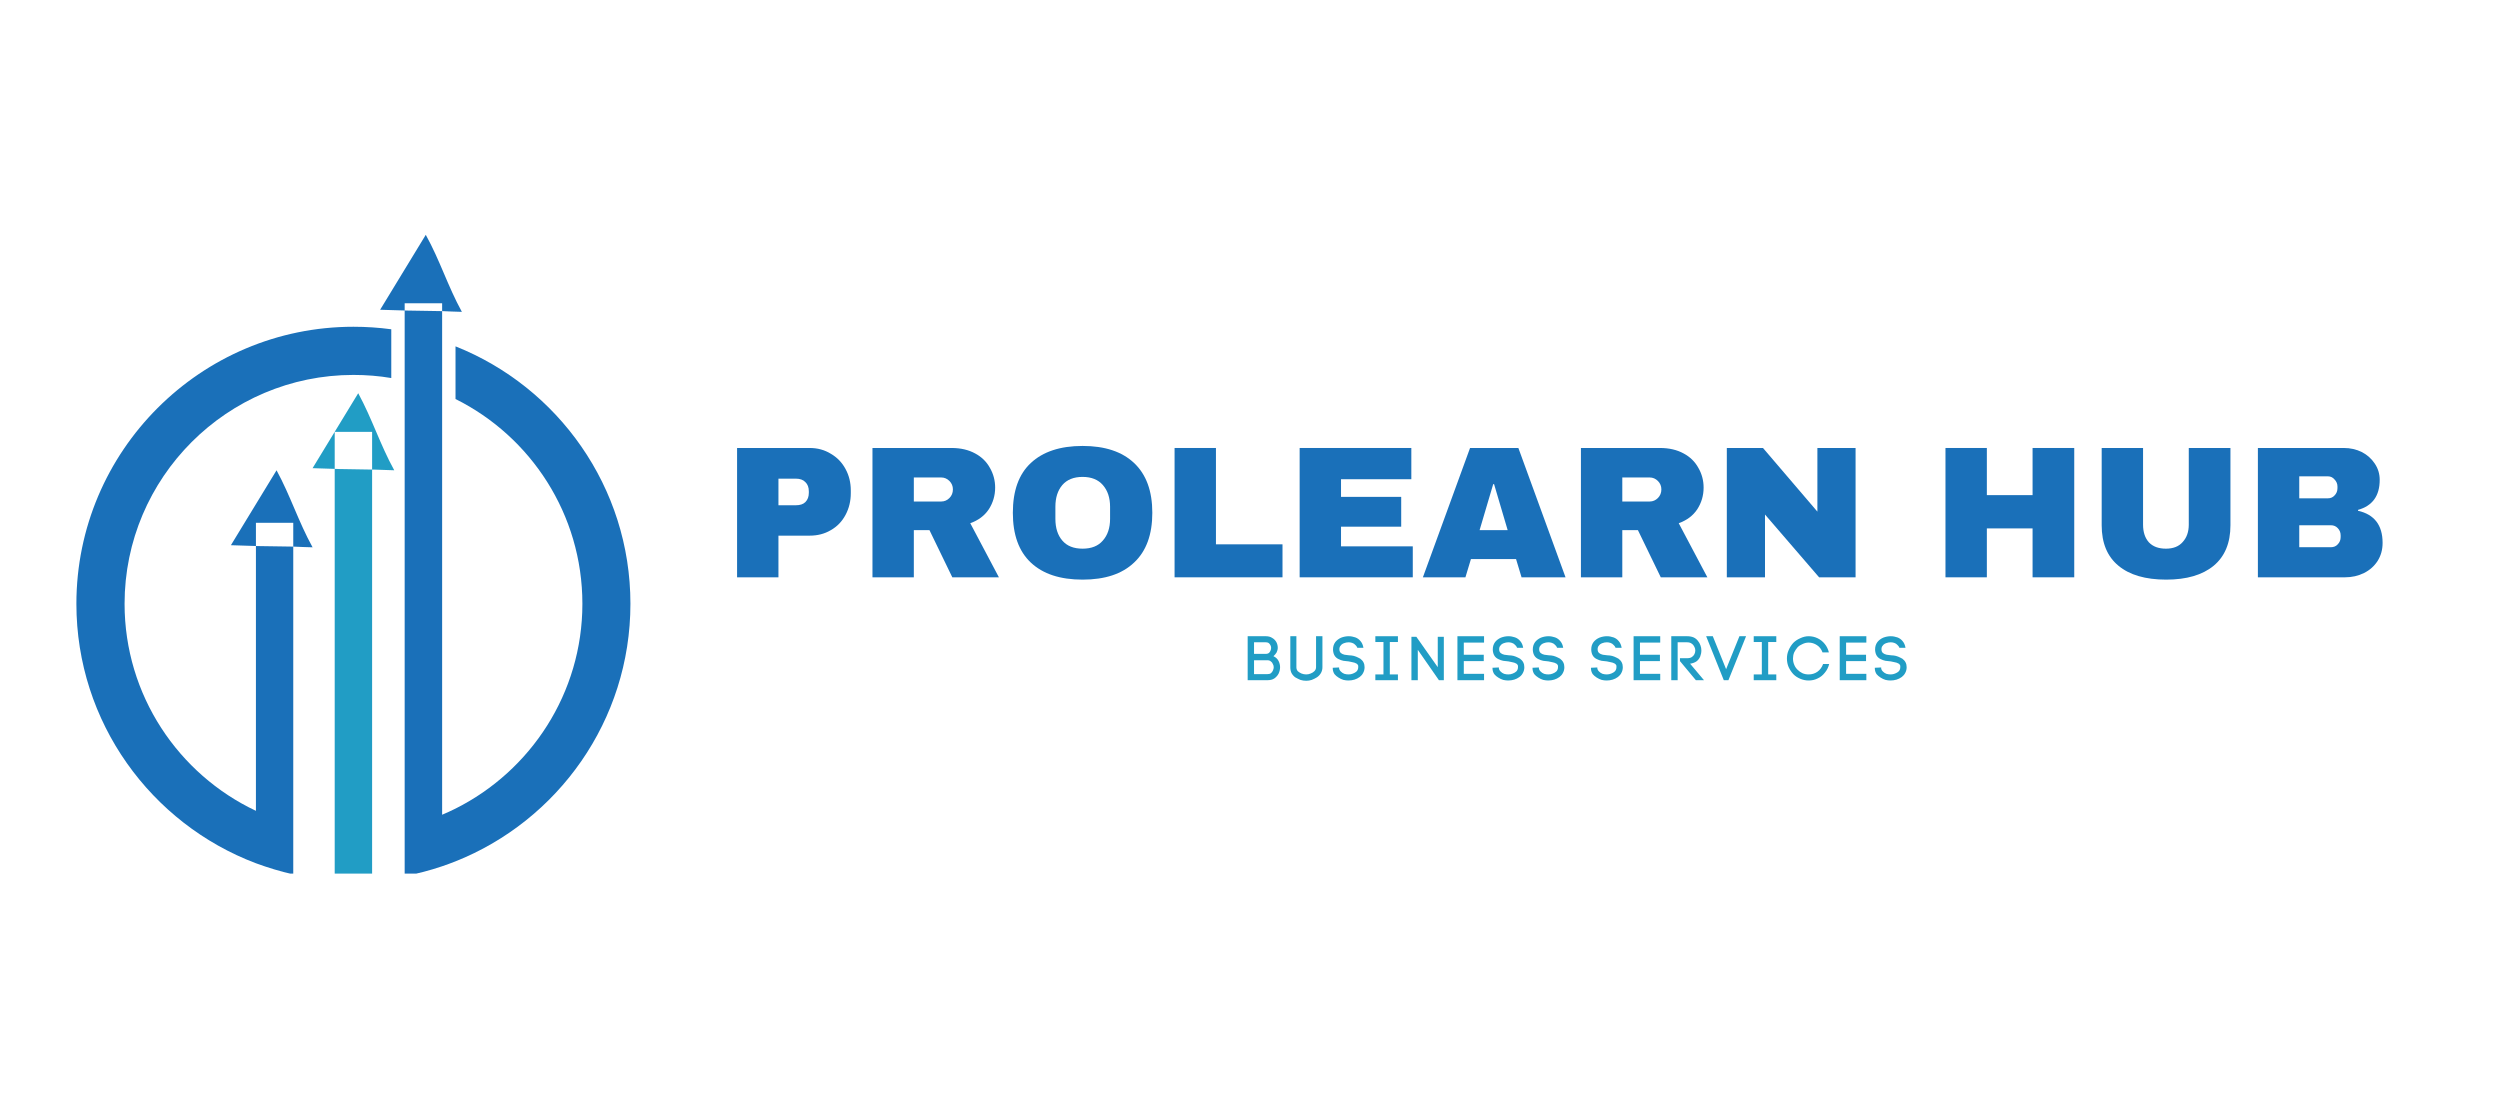 <svg xmlns="http://www.w3.org/2000/svg" xmlns:xlink="http://www.w3.org/1999/xlink" width="180" viewBox="0 0 135 60" height="80" preserveAspectRatio="xMidYMid meet"><defs><g></g><clipPath id="83dcf46ef2"><path d="M 20 12.676 L 34.125 12.676 L 34.125 47.176 L 20 47.176 Z M 20 12.676 " clip-rule="nonzero"></path></clipPath><clipPath id="2b28cdf8cf"><path d="M 16 21 L 22 21 L 22 47.176 L 16 47.176 Z M 16 21 " clip-rule="nonzero"></path></clipPath><clipPath id="e967b1460d"><path d="M 4.125 17 L 22 17 L 22 47.176 L 4.125 47.176 Z M 4.125 17 " clip-rule="nonzero"></path></clipPath></defs><g clip-path="url(#83dcf46ef2)"><path fill="#1a70b9" d="M 34.043 32.605 C 34.043 38.91 30.125 44.316 24.59 46.516 C 24.355 46.613 24.109 46.695 23.867 46.781 C 23.223 47 22.551 47.176 21.867 47.305 L 21.852 47.305 L 21.852 16.375 L 23.875 16.375 L 23.875 43.996 C 24.117 43.891 24.363 43.785 24.598 43.664 C 28.652 41.633 31.449 37.434 31.449 32.605 C 31.449 27.77 28.66 23.57 24.598 21.547 L 24.598 18.703 C 30.125 20.902 34.043 26.301 34.043 32.605 Z M 24.941 16.84 C 24.172 15.434 23.762 14.07 22.992 12.68 C 22.164 14.043 21.352 15.371 20.527 16.727 C 21.039 16.742 21.512 16.758 21.988 16.77 L 23.859 16.801 C 23.867 16.801 23.883 16.801 23.891 16.801 C 24.348 16.824 24.461 16.824 24.941 16.84 Z M 24.941 16.84 " fill-opacity="1" fill-rule="nonzero"></path></g><g clip-path="url(#2b28cdf8cf)"><path fill="#219dc5" d="M 18.074 23.32 L 20.094 23.32 L 20.094 47.312 L 18.074 47.312 Z M 21.289 25.395 C 20.52 23.996 20.102 22.629 19.344 21.234 C 18.516 22.598 17.699 23.926 16.879 25.281 C 17.387 25.297 17.859 25.312 18.34 25.328 L 20.211 25.359 C 20.219 25.359 20.234 25.359 20.238 25.359 C 20.688 25.379 20.805 25.379 21.289 25.395 Z M 21.289 25.395 " fill-opacity="1" fill-rule="nonzero"></path></g><g clip-path="url(#e967b1460d)"><path fill="#1a70b9" d="M 19.086 17.645 C 19.777 17.645 20.461 17.691 21.129 17.781 L 21.129 20.414 C 20.469 20.301 19.785 20.246 19.086 20.246 C 12.27 20.246 6.727 25.789 6.727 32.605 C 6.727 37.539 9.633 41.809 13.82 43.785 L 13.82 28.23 L 15.836 28.23 L 15.836 47.215 C 15.145 47.062 14.469 46.855 13.812 46.613 C 8.164 44.477 4.125 39.008 4.125 32.605 C 4.125 24.359 10.832 17.645 19.086 17.645 Z M 16.879 29.555 C 16.109 28.156 15.691 26.789 14.934 25.395 C 14.102 26.758 13.289 28.086 12.469 29.441 C 12.977 29.457 13.449 29.473 13.93 29.488 L 15.797 29.516 C 15.805 29.516 15.82 29.516 15.828 29.516 C 16.277 29.539 16.398 29.539 16.879 29.555 Z M 16.879 29.555 " fill-opacity="1" fill-rule="nonzero"></path></g><g fill="#1a70b9" fill-opacity="1"><g transform="translate(39.052, 31.175)"><g><path d="M 4.672 -6.984 C 5.098 -6.984 5.477 -6.879 5.812 -6.672 C 6.156 -6.473 6.422 -6.195 6.609 -5.844 C 6.797 -5.5 6.891 -5.113 6.891 -4.688 L 6.891 -4.547 C 6.891 -4.117 6.797 -3.727 6.609 -3.375 C 6.422 -3.02 6.156 -2.742 5.812 -2.547 C 5.477 -2.348 5.098 -2.25 4.672 -2.25 L 2.984 -2.25 L 2.984 0 L 0.75 0 L 0.75 -6.984 Z M 2.984 -3.891 L 3.922 -3.891 C 4.148 -3.891 4.32 -3.945 4.438 -4.062 C 4.562 -4.188 4.625 -4.352 4.625 -4.562 L 4.625 -4.641 C 4.625 -4.859 4.562 -5.023 4.438 -5.141 C 4.32 -5.266 4.148 -5.328 3.922 -5.328 L 2.984 -5.328 Z M 2.984 -3.891 "></path></g></g></g><g fill="#1a70b9" fill-opacity="1"><g transform="translate(46.363, 31.175)"><g><path d="M 7.375 -4.844 C 7.375 -4.414 7.258 -4.023 7.031 -3.672 C 6.801 -3.328 6.469 -3.078 6.031 -2.922 L 7.578 0 L 5.062 0 L 3.828 -2.547 L 2.984 -2.547 L 2.984 0 L 0.75 0 L 0.75 -6.984 L 5.016 -6.984 C 5.516 -6.984 5.941 -6.883 6.297 -6.688 C 6.648 -6.5 6.914 -6.238 7.094 -5.906 C 7.281 -5.582 7.375 -5.227 7.375 -4.844 Z M 5.094 -4.75 C 5.094 -4.926 5.031 -5.078 4.906 -5.203 C 4.781 -5.328 4.633 -5.391 4.469 -5.391 L 2.984 -5.391 L 2.984 -4.094 L 4.469 -4.094 C 4.633 -4.094 4.781 -4.156 4.906 -4.281 C 5.031 -4.406 5.094 -4.562 5.094 -4.75 Z M 5.094 -4.75 "></path></g></g></g><g fill="#1a70b9" fill-opacity="1"><g transform="translate(54.241, 31.175)"><g><path d="M 4.219 -7.094 C 5.426 -7.094 6.352 -6.785 7 -6.172 C 7.656 -5.555 7.984 -4.66 7.984 -3.484 C 7.984 -2.305 7.656 -1.41 7 -0.797 C 6.352 -0.18 5.426 0.125 4.219 0.125 C 3.008 0.125 2.078 -0.18 1.422 -0.797 C 0.773 -1.41 0.453 -2.305 0.453 -3.484 C 0.453 -4.672 0.773 -5.566 1.422 -6.172 C 2.078 -6.785 3.008 -7.094 4.219 -7.094 Z M 4.219 -5.422 C 3.738 -5.422 3.375 -5.273 3.125 -4.984 C 2.875 -4.691 2.75 -4.301 2.75 -3.812 L 2.75 -3.156 C 2.75 -2.664 2.875 -2.273 3.125 -1.984 C 3.375 -1.691 3.738 -1.547 4.219 -1.547 C 4.695 -1.547 5.062 -1.691 5.312 -1.984 C 5.57 -2.273 5.703 -2.664 5.703 -3.156 L 5.703 -3.812 C 5.703 -4.301 5.57 -4.691 5.312 -4.984 C 5.062 -5.273 4.695 -5.422 4.219 -5.422 Z M 4.219 -5.422 "></path></g></g></g><g fill="#1a70b9" fill-opacity="1"><g transform="translate(62.677, 31.175)"><g><path d="M 0.75 -6.984 L 2.984 -6.984 L 2.984 -1.781 L 6.578 -1.781 L 6.578 0 L 0.75 0 Z M 0.75 -6.984 "></path></g></g></g><g fill="#1a70b9" fill-opacity="1"><g transform="translate(69.431, 31.175)"><g><path d="M 0.75 -6.984 L 6.781 -6.984 L 6.781 -5.297 L 2.984 -5.297 L 2.984 -4.344 L 6.234 -4.344 L 6.234 -2.734 L 2.984 -2.734 L 2.984 -1.672 L 6.859 -1.672 L 6.859 0 L 0.75 0 Z M 0.75 -6.984 "></path></g></g></g><g fill="#1a70b9" fill-opacity="1"><g transform="translate(76.742, 31.175)"><g><path d="M 5.422 0 L 5.125 -0.984 L 2.688 -0.984 L 2.391 0 L 0.094 0 L 2.641 -6.984 L 5.25 -6.984 L 7.797 0 Z M 3.156 -2.547 L 4.672 -2.547 L 3.938 -5.031 L 3.891 -5.031 Z M 3.156 -2.547 "></path></g></g></g><g fill="#1a70b9" fill-opacity="1"><g transform="translate(84.62, 31.175)"><g><path d="M 7.375 -4.844 C 7.375 -4.414 7.258 -4.023 7.031 -3.672 C 6.801 -3.328 6.469 -3.078 6.031 -2.922 L 7.578 0 L 5.062 0 L 3.828 -2.547 L 2.984 -2.547 L 2.984 0 L 0.75 0 L 0.75 -6.984 L 5.016 -6.984 C 5.516 -6.984 5.941 -6.883 6.297 -6.688 C 6.648 -6.5 6.914 -6.238 7.094 -5.906 C 7.281 -5.582 7.375 -5.227 7.375 -4.844 Z M 5.094 -4.75 C 5.094 -4.926 5.031 -5.078 4.906 -5.203 C 4.781 -5.328 4.633 -5.391 4.469 -5.391 L 2.984 -5.391 L 2.984 -4.094 L 4.469 -4.094 C 4.633 -4.094 4.781 -4.156 4.906 -4.281 C 5.031 -4.406 5.094 -4.562 5.094 -4.75 Z M 5.094 -4.75 "></path></g></g></g><g fill="#1a70b9" fill-opacity="1"><g transform="translate(92.498, 31.175)"><g><path d="M 5.734 0 L 2.812 -3.391 L 2.812 0 L 0.75 0 L 0.75 -6.984 L 2.703 -6.984 L 5.641 -3.547 L 5.641 -6.984 L 7.703 -6.984 L 7.703 0 Z M 5.734 0 "></path></g></g></g><g fill="#1a70b9" fill-opacity="1"><g transform="translate(100.934, 31.175)"><g></g></g></g><g fill="#1a70b9" fill-opacity="1"><g transform="translate(104.306, 31.175)"><g><path d="M 5.453 0 L 5.453 -2.641 L 2.984 -2.641 L 2.984 0 L 0.75 0 L 0.75 -6.984 L 2.984 -6.984 L 2.984 -4.438 L 5.453 -4.438 L 5.453 -6.984 L 7.703 -6.984 L 7.703 0 Z M 5.453 0 "></path></g></g></g><g fill="#1a70b9" fill-opacity="1"><g transform="translate(112.741, 31.175)"><g><path d="M 7.703 -2.812 C 7.703 -1.852 7.398 -1.125 6.797 -0.625 C 6.191 -0.125 5.336 0.125 4.234 0.125 C 3.117 0.125 2.258 -0.125 1.656 -0.625 C 1.051 -1.125 0.75 -1.852 0.75 -2.812 L 0.75 -6.984 L 2.984 -6.984 L 2.984 -2.844 C 2.984 -2.445 3.086 -2.129 3.297 -1.891 C 3.516 -1.66 3.82 -1.547 4.219 -1.547 C 4.613 -1.547 4.914 -1.664 5.125 -1.906 C 5.344 -2.145 5.453 -2.457 5.453 -2.844 L 5.453 -6.984 L 7.703 -6.984 Z M 7.703 -2.812 "></path></g></g></g><g fill="#1a70b9" fill-opacity="1"><g transform="translate(121.176, 31.175)"><g><path d="M 5.391 -6.984 C 5.742 -6.984 6.066 -6.91 6.359 -6.766 C 6.648 -6.617 6.883 -6.41 7.062 -6.141 C 7.238 -5.879 7.328 -5.586 7.328 -5.266 C 7.328 -4.398 6.938 -3.859 6.156 -3.641 L 6.156 -3.594 C 7.039 -3.395 7.484 -2.816 7.484 -1.859 C 7.484 -1.492 7.395 -1.172 7.219 -0.891 C 7.039 -0.609 6.797 -0.391 6.484 -0.234 C 6.172 -0.078 5.828 0 5.453 0 L 0.75 0 L 0.75 -6.984 Z M 2.984 -4.266 L 4.531 -4.266 C 4.676 -4.266 4.797 -4.316 4.891 -4.422 C 4.992 -4.523 5.047 -4.656 5.047 -4.812 L 5.047 -4.906 C 5.047 -5.051 4.992 -5.176 4.891 -5.281 C 4.797 -5.395 4.676 -5.453 4.531 -5.453 L 2.984 -5.453 Z M 2.984 -1.625 L 4.688 -1.625 C 4.844 -1.625 4.969 -1.676 5.062 -1.781 C 5.164 -1.883 5.219 -2.016 5.219 -2.172 L 5.219 -2.266 C 5.219 -2.422 5.164 -2.551 5.062 -2.656 C 4.969 -2.758 4.844 -2.812 4.688 -2.812 L 2.984 -2.812 Z M 2.984 -1.625 "></path></g></g></g><g fill="#1a70b9" fill-opacity="1"><g transform="translate(129.056, 31.175)"><g></g></g></g><g fill="#219dc5" fill-opacity="1"><g transform="translate(67.093, 36.731)"><g><path d="M 1.266 -2.375 C 1.398 -2.375 1.516 -2.344 1.609 -2.281 C 1.703 -2.227 1.773 -2.156 1.828 -2.062 C 1.879 -1.969 1.906 -1.863 1.906 -1.75 C 1.906 -1.664 1.883 -1.582 1.844 -1.5 C 1.801 -1.426 1.742 -1.359 1.672 -1.297 C 1.805 -1.234 1.898 -1.145 1.953 -1.031 C 2.004 -0.926 2.031 -0.816 2.031 -0.703 C 2.031 -0.586 2.004 -0.473 1.953 -0.359 C 1.898 -0.254 1.82 -0.164 1.719 -0.094 C 1.625 -0.031 1.5 0 1.344 0 L 0.281 0 L 0.281 -2.375 Z M 1.266 -1.422 C 1.359 -1.422 1.426 -1.453 1.469 -1.516 C 1.52 -1.586 1.547 -1.664 1.547 -1.75 C 1.547 -1.82 1.52 -1.891 1.469 -1.953 C 1.426 -2.016 1.359 -2.047 1.266 -2.047 L 0.625 -2.047 L 0.625 -1.422 Z M 1.344 -0.328 C 1.426 -0.328 1.488 -0.344 1.531 -0.375 C 1.582 -0.414 1.617 -0.461 1.641 -0.516 C 1.672 -0.578 1.688 -0.641 1.688 -0.703 C 1.688 -0.766 1.672 -0.82 1.641 -0.875 C 1.617 -0.938 1.582 -0.984 1.531 -1.016 C 1.488 -1.055 1.426 -1.078 1.344 -1.078 L 0.625 -1.078 L 0.625 -0.328 Z M 1.344 -0.328 "></path></g></g></g><g fill="#219dc5" fill-opacity="1"><g transform="translate(69.411, 36.731)"><g><path d="M 1.125 0.031 C 1.02 0.031 0.914 0.016 0.812 -0.016 C 0.719 -0.055 0.625 -0.102 0.531 -0.156 C 0.445 -0.219 0.379 -0.297 0.328 -0.391 C 0.285 -0.484 0.266 -0.586 0.266 -0.703 L 0.266 -2.375 L 0.594 -2.375 L 0.594 -0.703 C 0.594 -0.617 0.617 -0.547 0.672 -0.484 C 0.734 -0.43 0.801 -0.391 0.875 -0.359 C 0.957 -0.328 1.039 -0.312 1.125 -0.312 C 1.207 -0.312 1.285 -0.328 1.359 -0.359 C 1.441 -0.391 1.508 -0.43 1.562 -0.484 C 1.625 -0.547 1.656 -0.617 1.656 -0.703 L 1.656 -2.375 L 2 -2.375 L 2 -0.703 C 2 -0.586 1.973 -0.484 1.922 -0.391 C 1.867 -0.297 1.797 -0.219 1.703 -0.156 C 1.617 -0.102 1.523 -0.055 1.422 -0.016 C 1.328 0.016 1.227 0.031 1.125 0.031 Z M 1.125 0.031 "></path></g></g></g><g fill="#219dc5" fill-opacity="1"><g transform="translate(71.828, 36.731)"><g><path d="M 1.469 -1.75 C 1.445 -1.812 1.41 -1.863 1.359 -1.906 C 1.316 -1.957 1.258 -1.992 1.188 -2.016 C 1.125 -2.035 1.062 -2.047 1 -2.047 C 0.914 -2.047 0.832 -2.031 0.75 -2 C 0.664 -1.969 0.602 -1.922 0.562 -1.859 C 0.539 -1.836 0.523 -1.812 0.516 -1.781 C 0.504 -1.75 0.5 -1.711 0.5 -1.672 C 0.5 -1.586 0.523 -1.52 0.578 -1.469 C 0.629 -1.426 0.695 -1.395 0.781 -1.375 C 0.863 -1.363 0.945 -1.352 1.031 -1.344 C 1.113 -1.344 1.195 -1.332 1.281 -1.312 C 1.363 -1.289 1.441 -1.258 1.516 -1.219 C 1.598 -1.188 1.664 -1.141 1.719 -1.078 C 1.781 -1.016 1.82 -0.938 1.844 -0.844 C 1.852 -0.789 1.859 -0.742 1.859 -0.703 C 1.859 -0.586 1.832 -0.484 1.781 -0.391 C 1.738 -0.305 1.676 -0.234 1.594 -0.172 C 1.508 -0.109 1.414 -0.062 1.312 -0.031 C 1.207 0 1.098 0.016 0.984 0.016 C 0.898 0.016 0.812 0.004 0.719 -0.016 C 0.625 -0.047 0.535 -0.086 0.453 -0.141 C 0.367 -0.191 0.297 -0.254 0.234 -0.328 C 0.18 -0.41 0.148 -0.504 0.141 -0.609 L 0.141 -0.672 L 0.484 -0.688 L 0.484 -0.641 C 0.492 -0.578 0.523 -0.52 0.578 -0.469 C 0.629 -0.414 0.691 -0.375 0.766 -0.344 C 0.848 -0.32 0.926 -0.312 1 -0.312 C 1.082 -0.312 1.16 -0.328 1.234 -0.359 C 1.316 -0.391 1.383 -0.43 1.438 -0.484 C 1.488 -0.547 1.516 -0.617 1.516 -0.703 C 1.516 -0.723 1.516 -0.75 1.516 -0.781 C 1.492 -0.844 1.457 -0.883 1.406 -0.906 C 1.352 -0.938 1.289 -0.957 1.219 -0.969 C 1.145 -0.988 1.07 -1.004 1 -1.016 C 0.906 -1.023 0.812 -1.035 0.719 -1.047 C 0.625 -1.066 0.535 -1.098 0.453 -1.141 C 0.367 -1.18 0.301 -1.238 0.25 -1.312 C 0.195 -1.395 0.164 -1.5 0.156 -1.625 L 0.156 -1.609 C 0.156 -1.617 0.156 -1.629 0.156 -1.641 C 0.156 -1.648 0.156 -1.66 0.156 -1.672 C 0.156 -1.816 0.195 -1.945 0.281 -2.062 C 0.363 -2.164 0.469 -2.242 0.594 -2.297 C 0.727 -2.348 0.863 -2.375 1 -2.375 C 1.125 -2.375 1.242 -2.352 1.359 -2.312 C 1.473 -2.27 1.566 -2.203 1.641 -2.109 C 1.723 -2.016 1.773 -1.895 1.797 -1.75 Z M 1.469 -1.75 "></path></g></g></g><g fill="#219dc5" fill-opacity="1"><g transform="translate(73.988, 36.731)"><g><path d="M 1.062 -2.062 L 1.062 -0.312 L 1.5 -0.312 L 1.5 0 L 0.281 0 L 0.281 -0.312 L 0.719 -0.312 L 0.719 -2.062 L 0.281 -2.062 L 0.281 -2.375 L 1.5 -2.375 L 1.5 -2.062 Z M 1.062 -2.062 "></path></g></g></g><g fill="#219dc5" fill-opacity="1"><g transform="translate(75.936, 36.731)"><g><path d="M 0.281 -2.344 L 0.547 -2.344 L 1.703 -0.703 L 1.703 -2.344 L 2.031 -2.344 L 2.031 0 L 1.766 0 L 0.625 -1.641 L 0.625 0 L 0.281 0 Z M 0.281 -2.344 "></path></g></g></g><g fill="#219dc5" fill-opacity="1"><g transform="translate(78.42, 36.731)"><g><path d="M 1.719 -0.344 L 1.719 0 L 0.281 0 L 0.281 -2.375 L 1.719 -2.375 L 1.719 -2.031 L 0.625 -2.031 L 0.625 -1.375 L 1.703 -1.375 L 1.703 -1.031 L 0.625 -1.031 L 0.625 -0.344 Z M 1.719 -0.344 "></path></g></g></g><g fill="#219dc5" fill-opacity="1"><g transform="translate(80.455, 36.731)"><g><path d="M 1.469 -1.75 C 1.445 -1.812 1.41 -1.863 1.359 -1.906 C 1.316 -1.957 1.258 -1.992 1.188 -2.016 C 1.125 -2.035 1.062 -2.047 1 -2.047 C 0.914 -2.047 0.832 -2.031 0.75 -2 C 0.664 -1.969 0.602 -1.922 0.562 -1.859 C 0.539 -1.836 0.523 -1.812 0.516 -1.781 C 0.504 -1.75 0.5 -1.711 0.5 -1.672 C 0.5 -1.586 0.523 -1.52 0.578 -1.469 C 0.629 -1.426 0.695 -1.395 0.781 -1.375 C 0.863 -1.363 0.945 -1.352 1.031 -1.344 C 1.113 -1.344 1.195 -1.332 1.281 -1.312 C 1.363 -1.289 1.441 -1.258 1.516 -1.219 C 1.598 -1.188 1.664 -1.141 1.719 -1.078 C 1.781 -1.016 1.82 -0.938 1.844 -0.844 C 1.852 -0.789 1.859 -0.742 1.859 -0.703 C 1.859 -0.586 1.832 -0.484 1.781 -0.391 C 1.738 -0.305 1.676 -0.234 1.594 -0.172 C 1.508 -0.109 1.414 -0.062 1.312 -0.031 C 1.207 0 1.098 0.016 0.984 0.016 C 0.898 0.016 0.812 0.004 0.719 -0.016 C 0.625 -0.047 0.535 -0.086 0.453 -0.141 C 0.367 -0.191 0.297 -0.254 0.234 -0.328 C 0.18 -0.41 0.148 -0.504 0.141 -0.609 L 0.141 -0.672 L 0.484 -0.688 L 0.484 -0.641 C 0.492 -0.578 0.523 -0.52 0.578 -0.469 C 0.629 -0.414 0.691 -0.375 0.766 -0.344 C 0.848 -0.32 0.926 -0.312 1 -0.312 C 1.082 -0.312 1.16 -0.328 1.234 -0.359 C 1.316 -0.391 1.383 -0.43 1.438 -0.484 C 1.488 -0.547 1.516 -0.617 1.516 -0.703 C 1.516 -0.723 1.516 -0.75 1.516 -0.781 C 1.492 -0.844 1.457 -0.883 1.406 -0.906 C 1.352 -0.938 1.289 -0.957 1.219 -0.969 C 1.145 -0.988 1.07 -1.004 1 -1.016 C 0.906 -1.023 0.812 -1.035 0.719 -1.047 C 0.625 -1.066 0.535 -1.098 0.453 -1.141 C 0.367 -1.18 0.301 -1.238 0.25 -1.312 C 0.195 -1.395 0.164 -1.5 0.156 -1.625 L 0.156 -1.609 C 0.156 -1.617 0.156 -1.629 0.156 -1.641 C 0.156 -1.648 0.156 -1.66 0.156 -1.672 C 0.156 -1.816 0.195 -1.945 0.281 -2.062 C 0.363 -2.164 0.469 -2.242 0.594 -2.297 C 0.727 -2.348 0.863 -2.375 1 -2.375 C 1.125 -2.375 1.242 -2.352 1.359 -2.312 C 1.473 -2.27 1.566 -2.203 1.641 -2.109 C 1.723 -2.016 1.773 -1.895 1.797 -1.75 Z M 1.469 -1.75 "></path></g></g></g><g fill="#219dc5" fill-opacity="1"><g transform="translate(82.616, 36.731)"><g><path d="M 1.469 -1.75 C 1.445 -1.812 1.41 -1.863 1.359 -1.906 C 1.316 -1.957 1.258 -1.992 1.188 -2.016 C 1.125 -2.035 1.062 -2.047 1 -2.047 C 0.914 -2.047 0.832 -2.031 0.75 -2 C 0.664 -1.969 0.602 -1.922 0.562 -1.859 C 0.539 -1.836 0.523 -1.812 0.516 -1.781 C 0.504 -1.75 0.5 -1.711 0.5 -1.672 C 0.5 -1.586 0.523 -1.52 0.578 -1.469 C 0.629 -1.426 0.695 -1.395 0.781 -1.375 C 0.863 -1.363 0.945 -1.352 1.031 -1.344 C 1.113 -1.344 1.195 -1.332 1.281 -1.312 C 1.363 -1.289 1.441 -1.258 1.516 -1.219 C 1.598 -1.188 1.664 -1.141 1.719 -1.078 C 1.781 -1.016 1.82 -0.938 1.844 -0.844 C 1.852 -0.789 1.859 -0.742 1.859 -0.703 C 1.859 -0.586 1.832 -0.484 1.781 -0.391 C 1.738 -0.305 1.676 -0.234 1.594 -0.172 C 1.508 -0.109 1.414 -0.062 1.312 -0.031 C 1.207 0 1.098 0.016 0.984 0.016 C 0.898 0.016 0.812 0.004 0.719 -0.016 C 0.625 -0.047 0.535 -0.086 0.453 -0.141 C 0.367 -0.191 0.297 -0.254 0.234 -0.328 C 0.18 -0.41 0.148 -0.504 0.141 -0.609 L 0.141 -0.672 L 0.484 -0.688 L 0.484 -0.641 C 0.492 -0.578 0.523 -0.52 0.578 -0.469 C 0.629 -0.414 0.691 -0.375 0.766 -0.344 C 0.848 -0.32 0.926 -0.312 1 -0.312 C 1.082 -0.312 1.16 -0.328 1.234 -0.359 C 1.316 -0.391 1.383 -0.43 1.438 -0.484 C 1.488 -0.547 1.516 -0.617 1.516 -0.703 C 1.516 -0.723 1.516 -0.75 1.516 -0.781 C 1.492 -0.844 1.457 -0.883 1.406 -0.906 C 1.352 -0.938 1.289 -0.957 1.219 -0.969 C 1.145 -0.988 1.07 -1.004 1 -1.016 C 0.906 -1.023 0.812 -1.035 0.719 -1.047 C 0.625 -1.066 0.535 -1.098 0.453 -1.141 C 0.367 -1.18 0.301 -1.238 0.25 -1.312 C 0.195 -1.395 0.164 -1.5 0.156 -1.625 L 0.156 -1.609 C 0.156 -1.617 0.156 -1.629 0.156 -1.641 C 0.156 -1.648 0.156 -1.66 0.156 -1.672 C 0.156 -1.816 0.195 -1.945 0.281 -2.062 C 0.363 -2.164 0.469 -2.242 0.594 -2.297 C 0.727 -2.348 0.863 -2.375 1 -2.375 C 1.125 -2.375 1.242 -2.352 1.359 -2.312 C 1.473 -2.27 1.566 -2.203 1.641 -2.109 C 1.723 -2.016 1.773 -1.895 1.797 -1.75 Z M 1.469 -1.75 "></path></g></g></g><g fill="#219dc5" fill-opacity="1"><g transform="translate(84.776, 36.731)"><g></g></g></g><g fill="#219dc5" fill-opacity="1"><g transform="translate(85.772, 36.731)"><g><path d="M 1.469 -1.75 C 1.445 -1.812 1.41 -1.863 1.359 -1.906 C 1.316 -1.957 1.258 -1.992 1.188 -2.016 C 1.125 -2.035 1.062 -2.047 1 -2.047 C 0.914 -2.047 0.832 -2.031 0.75 -2 C 0.664 -1.969 0.602 -1.922 0.562 -1.859 C 0.539 -1.836 0.523 -1.812 0.516 -1.781 C 0.504 -1.75 0.5 -1.711 0.5 -1.672 C 0.5 -1.586 0.523 -1.52 0.578 -1.469 C 0.629 -1.426 0.695 -1.395 0.781 -1.375 C 0.863 -1.363 0.945 -1.352 1.031 -1.344 C 1.113 -1.344 1.195 -1.332 1.281 -1.312 C 1.363 -1.289 1.441 -1.258 1.516 -1.219 C 1.598 -1.188 1.664 -1.141 1.719 -1.078 C 1.781 -1.016 1.82 -0.938 1.844 -0.844 C 1.852 -0.789 1.859 -0.742 1.859 -0.703 C 1.859 -0.586 1.832 -0.484 1.781 -0.391 C 1.738 -0.305 1.676 -0.234 1.594 -0.172 C 1.508 -0.109 1.414 -0.062 1.312 -0.031 C 1.207 0 1.098 0.016 0.984 0.016 C 0.898 0.016 0.812 0.004 0.719 -0.016 C 0.625 -0.047 0.535 -0.086 0.453 -0.141 C 0.367 -0.191 0.297 -0.254 0.234 -0.328 C 0.18 -0.41 0.148 -0.504 0.141 -0.609 L 0.141 -0.672 L 0.484 -0.688 L 0.484 -0.641 C 0.492 -0.578 0.523 -0.52 0.578 -0.469 C 0.629 -0.414 0.691 -0.375 0.766 -0.344 C 0.848 -0.32 0.926 -0.312 1 -0.312 C 1.082 -0.312 1.16 -0.328 1.234 -0.359 C 1.316 -0.391 1.383 -0.43 1.438 -0.484 C 1.488 -0.547 1.516 -0.617 1.516 -0.703 C 1.516 -0.723 1.516 -0.75 1.516 -0.781 C 1.492 -0.844 1.457 -0.883 1.406 -0.906 C 1.352 -0.938 1.289 -0.957 1.219 -0.969 C 1.145 -0.988 1.07 -1.004 1 -1.016 C 0.906 -1.023 0.812 -1.035 0.719 -1.047 C 0.625 -1.066 0.535 -1.098 0.453 -1.141 C 0.367 -1.18 0.301 -1.238 0.25 -1.312 C 0.195 -1.395 0.164 -1.5 0.156 -1.625 L 0.156 -1.609 C 0.156 -1.617 0.156 -1.629 0.156 -1.641 C 0.156 -1.648 0.156 -1.66 0.156 -1.672 C 0.156 -1.816 0.195 -1.945 0.281 -2.062 C 0.363 -2.164 0.469 -2.242 0.594 -2.297 C 0.727 -2.348 0.863 -2.375 1 -2.375 C 1.125 -2.375 1.242 -2.352 1.359 -2.312 C 1.473 -2.27 1.566 -2.203 1.641 -2.109 C 1.723 -2.016 1.773 -1.895 1.797 -1.75 Z M 1.469 -1.75 "></path></g></g></g><g fill="#219dc5" fill-opacity="1"><g transform="translate(87.933, 36.731)"><g><path d="M 1.719 -0.344 L 1.719 0 L 0.281 0 L 0.281 -2.375 L 1.719 -2.375 L 1.719 -2.031 L 0.625 -2.031 L 0.625 -1.375 L 1.703 -1.375 L 1.703 -1.031 L 0.625 -1.031 L 0.625 -0.344 Z M 1.719 -0.344 "></path></g></g></g><g fill="#219dc5" fill-opacity="1"><g transform="translate(89.968, 36.731)"><g><path d="M 1.141 -1.188 C 1.242 -1.188 1.328 -1.207 1.391 -1.25 C 1.453 -1.289 1.5 -1.344 1.531 -1.406 C 1.562 -1.469 1.578 -1.535 1.578 -1.609 C 1.578 -1.672 1.562 -1.734 1.531 -1.797 C 1.5 -1.867 1.453 -1.926 1.391 -1.969 C 1.328 -2.02 1.242 -2.047 1.141 -2.047 L 0.625 -2.047 L 0.625 0 L 0.281 0 L 0.281 -2.375 L 1.141 -2.375 C 1.273 -2.375 1.391 -2.352 1.484 -2.312 C 1.578 -2.27 1.656 -2.207 1.719 -2.125 C 1.781 -2.051 1.828 -1.969 1.859 -1.875 C 1.891 -1.789 1.906 -1.703 1.906 -1.609 C 1.906 -1.492 1.883 -1.383 1.844 -1.281 C 1.801 -1.176 1.734 -1.086 1.641 -1.016 C 1.547 -0.953 1.43 -0.91 1.297 -0.891 L 2.047 0 L 1.609 0 L 0.75 -1.031 L 0.75 -1.188 Z M 1.141 -1.188 "></path></g></g></g><g fill="#219dc5" fill-opacity="1"><g transform="translate(92.132, 36.731)"><g><path d="M 2.156 -2.375 L 1.203 0 L 0.953 0 L 0 -2.375 L 0.359 -2.375 L 1.078 -0.594 L 1.797 -2.375 Z M 2.156 -2.375 "></path></g></g></g><g fill="#219dc5" fill-opacity="1"><g transform="translate(94.42, 36.731)"><g><path d="M 1.062 -2.062 L 1.062 -0.312 L 1.5 -0.312 L 1.5 0 L 0.281 0 L 0.281 -0.312 L 0.719 -0.312 L 0.719 -2.062 L 0.281 -2.062 L 0.281 -2.375 L 1.5 -2.375 L 1.5 -2.062 Z M 1.062 -2.062 "></path></g></g></g><g fill="#219dc5" fill-opacity="1"><g transform="translate(96.369, 36.731)"><g><path d="M 0.125 -1.172 C 0.125 -1.336 0.156 -1.488 0.219 -1.625 C 0.281 -1.77 0.363 -1.898 0.469 -2.016 C 0.57 -2.117 0.695 -2.203 0.844 -2.266 C 0.988 -2.336 1.141 -2.375 1.297 -2.375 C 1.473 -2.375 1.633 -2.336 1.781 -2.266 C 1.938 -2.191 2.066 -2.086 2.172 -1.953 C 2.273 -1.828 2.348 -1.676 2.391 -1.5 L 2.047 -1.5 C 1.984 -1.676 1.883 -1.805 1.75 -1.891 C 1.613 -1.984 1.461 -2.031 1.297 -2.031 C 1.18 -2.031 1.07 -2.004 0.969 -1.953 C 0.863 -1.91 0.773 -1.852 0.703 -1.781 C 0.629 -1.695 0.566 -1.602 0.516 -1.5 C 0.473 -1.395 0.453 -1.285 0.453 -1.172 C 0.453 -1.055 0.473 -0.945 0.516 -0.844 C 0.555 -0.738 0.617 -0.645 0.703 -0.562 C 0.773 -0.488 0.863 -0.426 0.969 -0.375 C 1.07 -0.332 1.18 -0.312 1.297 -0.312 C 1.473 -0.312 1.629 -0.359 1.766 -0.453 C 1.91 -0.555 2.016 -0.695 2.078 -0.875 L 2.406 -0.875 C 2.363 -0.695 2.285 -0.539 2.172 -0.406 C 2.066 -0.27 1.938 -0.164 1.781 -0.094 C 1.633 -0.02 1.473 0.016 1.297 0.016 C 1.141 0.016 0.988 -0.016 0.844 -0.078 C 0.695 -0.141 0.57 -0.223 0.469 -0.328 C 0.375 -0.43 0.289 -0.555 0.219 -0.703 C 0.156 -0.848 0.125 -1.004 0.125 -1.172 Z M 0.125 -1.172 "></path></g></g></g><g fill="#219dc5" fill-opacity="1"><g transform="translate(99.064, 36.731)"><g><path d="M 1.719 -0.344 L 1.719 0 L 0.281 0 L 0.281 -2.375 L 1.719 -2.375 L 1.719 -2.031 L 0.625 -2.031 L 0.625 -1.375 L 1.703 -1.375 L 1.703 -1.031 L 0.625 -1.031 L 0.625 -0.344 Z M 1.719 -0.344 "></path></g></g></g><g fill="#219dc5" fill-opacity="1"><g transform="translate(101.1, 36.731)"><g><path d="M 1.469 -1.75 C 1.445 -1.812 1.41 -1.863 1.359 -1.906 C 1.316 -1.957 1.258 -1.992 1.188 -2.016 C 1.125 -2.035 1.062 -2.047 1 -2.047 C 0.914 -2.047 0.832 -2.031 0.75 -2 C 0.664 -1.969 0.602 -1.922 0.562 -1.859 C 0.539 -1.836 0.523 -1.812 0.516 -1.781 C 0.504 -1.75 0.5 -1.711 0.5 -1.672 C 0.5 -1.586 0.523 -1.52 0.578 -1.469 C 0.629 -1.426 0.695 -1.395 0.781 -1.375 C 0.863 -1.363 0.945 -1.352 1.031 -1.344 C 1.113 -1.344 1.195 -1.332 1.281 -1.312 C 1.363 -1.289 1.441 -1.258 1.516 -1.219 C 1.598 -1.188 1.664 -1.141 1.719 -1.078 C 1.781 -1.016 1.82 -0.938 1.844 -0.844 C 1.852 -0.789 1.859 -0.742 1.859 -0.703 C 1.859 -0.586 1.832 -0.484 1.781 -0.391 C 1.738 -0.305 1.676 -0.234 1.594 -0.172 C 1.508 -0.109 1.414 -0.062 1.312 -0.031 C 1.207 0 1.098 0.016 0.984 0.016 C 0.898 0.016 0.812 0.004 0.719 -0.016 C 0.625 -0.047 0.535 -0.086 0.453 -0.141 C 0.367 -0.191 0.297 -0.254 0.234 -0.328 C 0.18 -0.41 0.148 -0.504 0.141 -0.609 L 0.141 -0.672 L 0.484 -0.688 L 0.484 -0.641 C 0.492 -0.578 0.523 -0.52 0.578 -0.469 C 0.629 -0.414 0.691 -0.375 0.766 -0.344 C 0.848 -0.32 0.926 -0.312 1 -0.312 C 1.082 -0.312 1.16 -0.328 1.234 -0.359 C 1.316 -0.391 1.383 -0.43 1.438 -0.484 C 1.488 -0.547 1.516 -0.617 1.516 -0.703 C 1.516 -0.723 1.516 -0.75 1.516 -0.781 C 1.492 -0.844 1.457 -0.883 1.406 -0.906 C 1.352 -0.938 1.289 -0.957 1.219 -0.969 C 1.145 -0.988 1.07 -1.004 1 -1.016 C 0.906 -1.023 0.812 -1.035 0.719 -1.047 C 0.625 -1.066 0.535 -1.098 0.453 -1.141 C 0.367 -1.18 0.301 -1.238 0.25 -1.312 C 0.195 -1.395 0.164 -1.5 0.156 -1.625 L 0.156 -1.609 C 0.156 -1.617 0.156 -1.629 0.156 -1.641 C 0.156 -1.648 0.156 -1.66 0.156 -1.672 C 0.156 -1.816 0.195 -1.945 0.281 -2.062 C 0.363 -2.164 0.469 -2.242 0.594 -2.297 C 0.727 -2.348 0.863 -2.375 1 -2.375 C 1.125 -2.375 1.242 -2.352 1.359 -2.312 C 1.473 -2.27 1.566 -2.203 1.641 -2.109 C 1.723 -2.016 1.773 -1.895 1.797 -1.75 Z M 1.469 -1.75 "></path></g></g></g></svg>